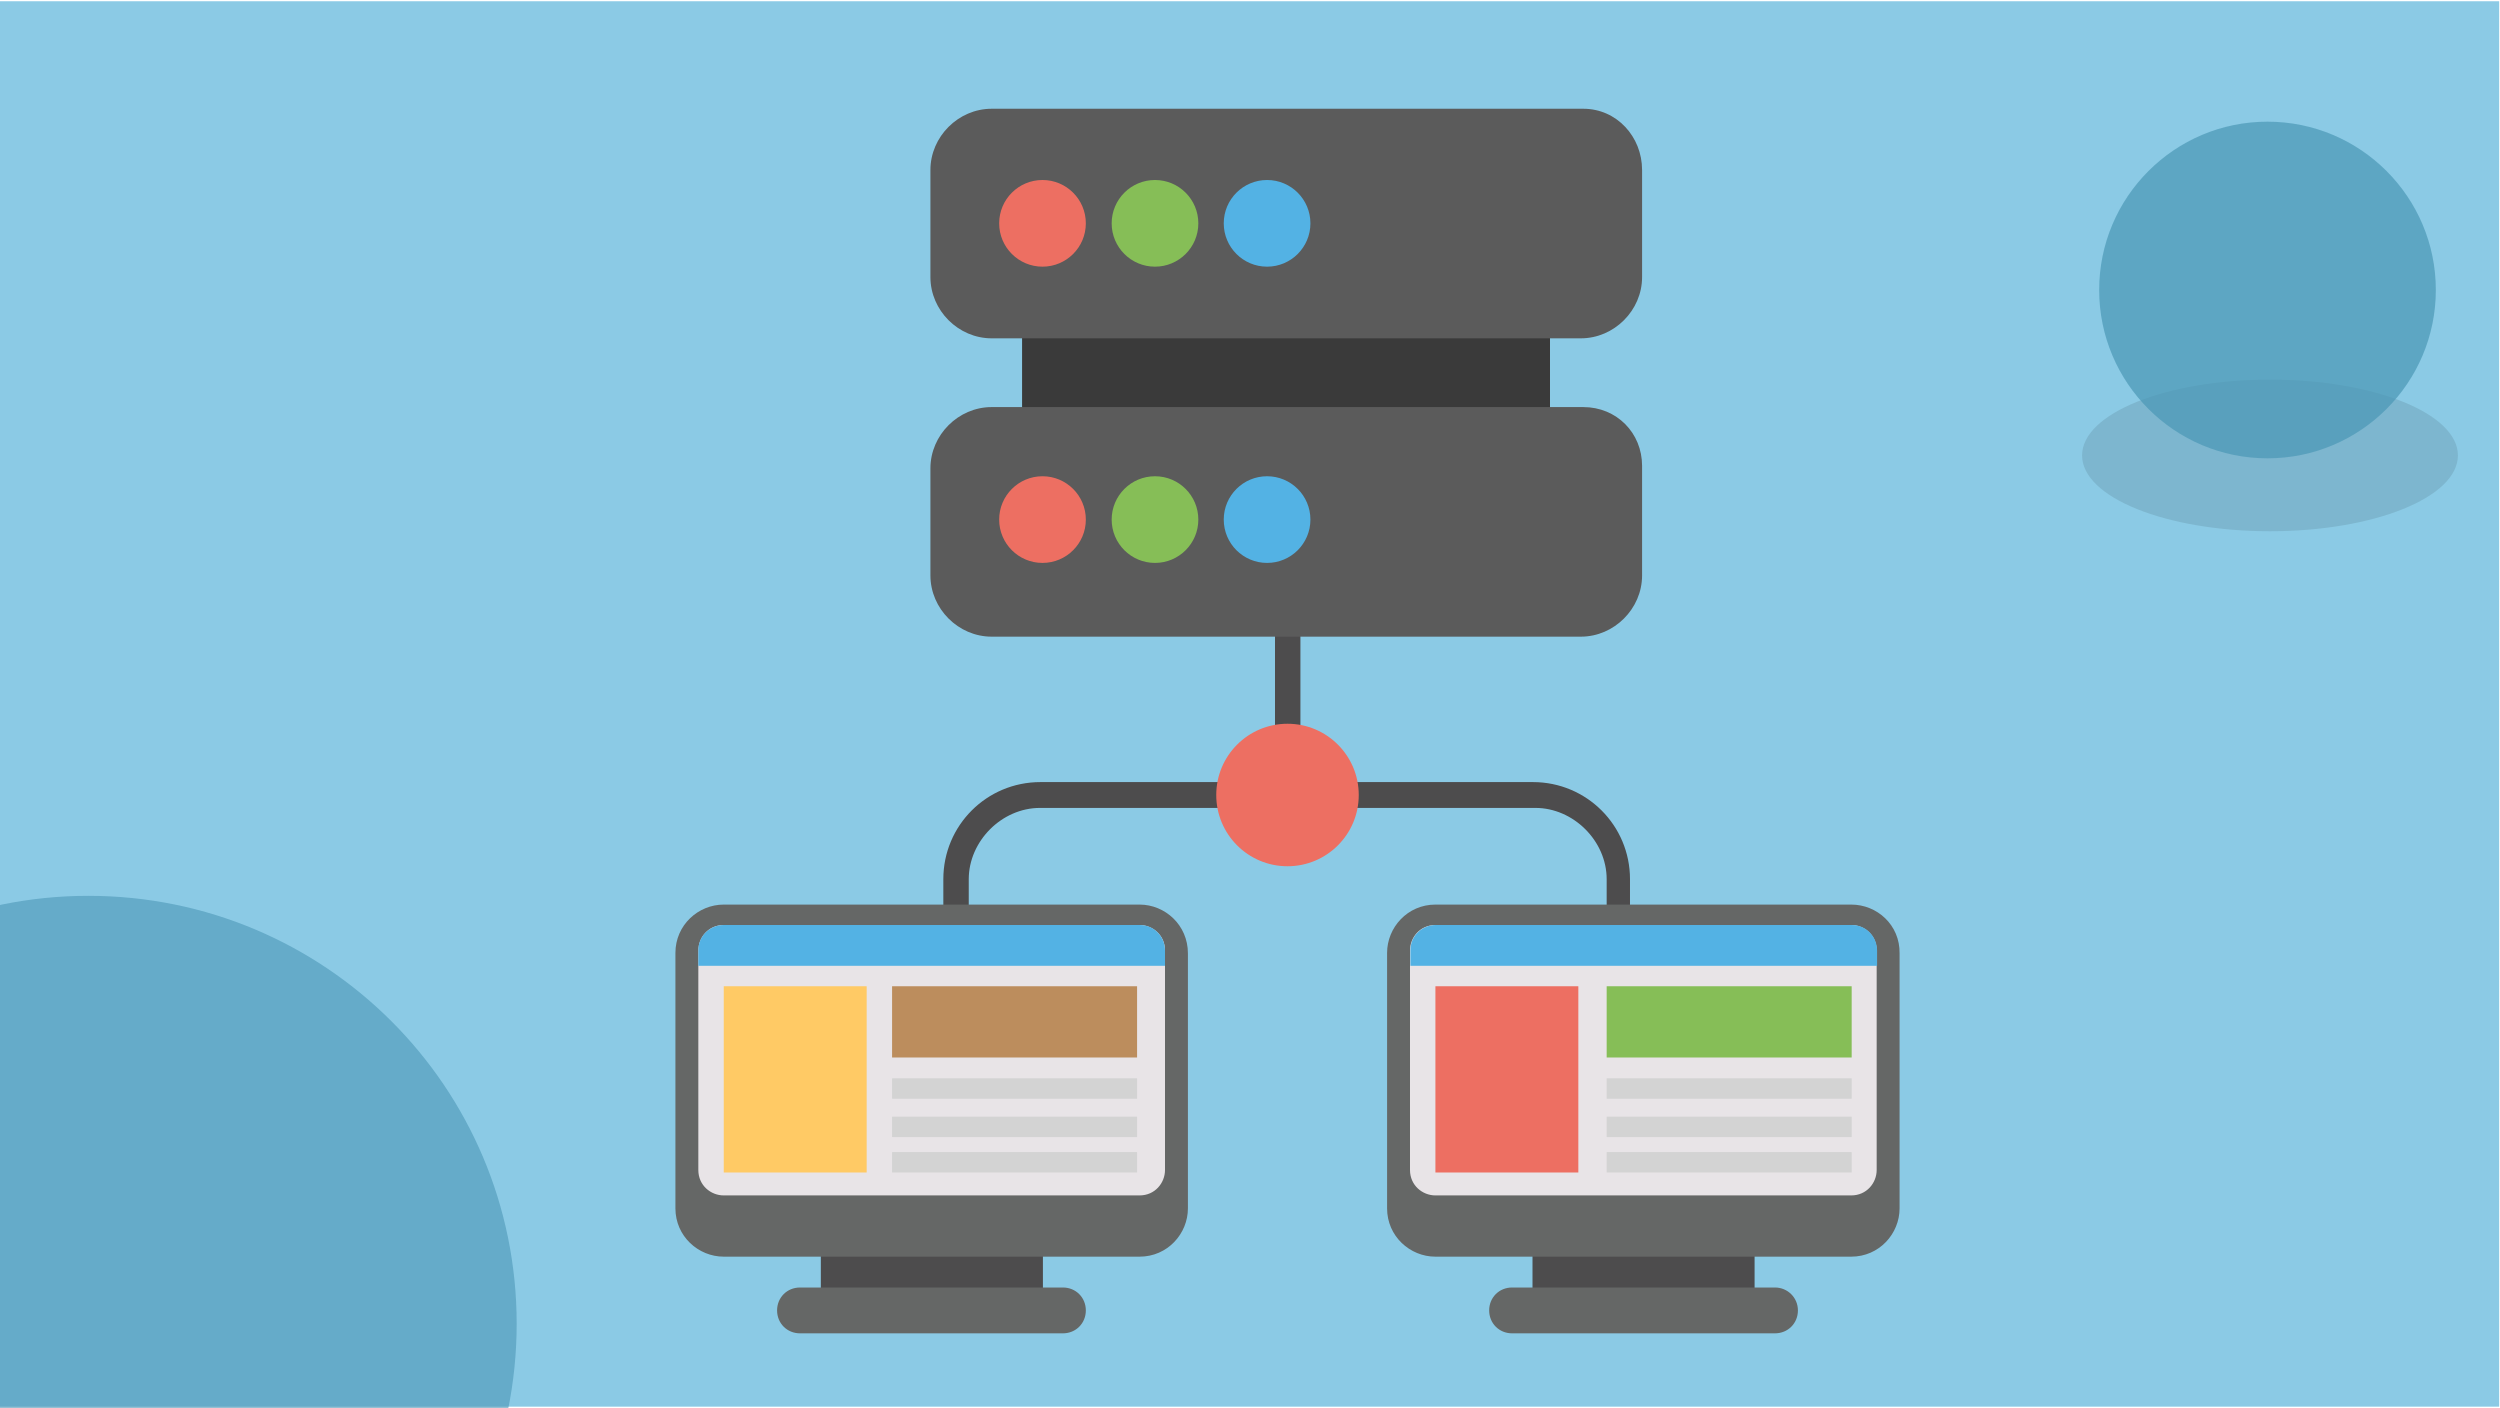 <?xml version="1.0" encoding="utf-8"?>
<!-- Generator: Adobe Illustrator 26.2.1, SVG Export Plug-In . SVG Version: 6.00 Build 0)  -->
<svg version="1.1" id="레이어_1" xmlns="http://www.w3.org/2000/svg" xmlns:xlink="http://www.w3.org/1999/xlink" x="0px"
	 y="0px" viewBox="0 0 600 338" style="enable-background:new 0 0 600 338;" xml:space="preserve">
<style type="text/css">
	
		.st0{opacity:0.9;clip-path:url(#SVGID_00000039092654708458375220000010520727983867613059_);fill:#7FC4E2;enable-background:new    ;}
	.st1{opacity:0.1;clip-path:url(#SVGID_00000039092654708458375220000010520727983867613059_);enable-background:new    ;}
	
		.st2{opacity:0.7;clip-path:url(#SVGID_00000039092654708458375220000010520727983867613059_);fill:#4B97B5;enable-background:new    ;}
	
		.st3{opacity:0.6;clip-path:url(#SVGID_00000039092654708458375220000010520727983867613059_);fill:#4B97B5;enable-background:new    ;}
	.st4{fill:#3A3A3A;}
	.st5{fill:#4D4C4D;}
	.st6{fill:#ED6F62;}
	.st7{fill:#656766;}
	.st8{fill:#E8E4E7;}
	.st9{fill:#53B2E4;}
	.st10{fill:#FFCA65;}
	.st11{fill:#BC8D5D;}
	.st12{fill:#D3D3D3;}
	.st13{fill:#86BE57;}
	.st14{fill:#5B5B5B;}
</style>
<g>
	<defs>
		<rect id="SVGID_1_" y="0" width="600" height="338"/>
	</defs>
	<clipPath id="SVGID_00000058556177394366224520000005608321399423806859_">
		<use xlink:href="#SVGID_1_"  style="overflow:visible;"/>
	</clipPath>
	
		<path style="opacity:0.9;clip-path:url(#SVGID_00000058556177394366224520000005608321399423806859_);fill:#7FC4E2;enable-background:new    ;" d="
		M599.8,0.3h-600v337.3h600V0.3z"/>
	
		<path style="opacity:0.1;clip-path:url(#SVGID_00000058556177394366224520000005608321399423806859_);enable-background:new    ;" d="
		M544.8,127.5c24.9,0,45.1-8.1,45.1-18.2s-20.2-18.2-45.1-18.2s-45.1,8.1-45.1,18.2S519.9,127.5,544.8,127.5z"/>
	
		<path style="opacity:0.7;clip-path:url(#SVGID_00000058556177394366224520000005608321399423806859_);fill:#4B97B5;enable-background:new    ;" d="
		M544.2,110c22.3,0,40.4-18.1,40.4-40.4c0-22.3-18.1-40.4-40.4-40.4s-40.4,18.1-40.4,40.4C503.8,91.9,521.9,110,544.2,110z"/>
	
		<path style="opacity:0.6;clip-path:url(#SVGID_00000058556177394366224520000005608321399423806859_);fill:#4B97B5;enable-background:new    ;" d="
		M21.2,420.5c56.7,0,102.8-46,102.8-102.8S78,215,21.2,215c-56.7,0-102.8,46-102.8,102.8S-35.5,420.5,21.2,420.5z"/>
</g>
<rect x="245.3" y="77.5" class="st4" width="126.7" height="27.6"/>
<g>
	<rect x="306" y="124.1" class="st5" width="6.1" height="65.5"/>
</g>
<g>
	<path class="st5" d="M391.7,242.2h-6.1V211c0-9.2-8-17.1-17.1-17.1H249.6c-9.2,0-17.1,8-17.1,17.1v31.2h-6.1V211
		c0-12.9,10.4-23.3,23.3-23.3h118.2c12.9,0,23.3,10.4,23.3,23.3v31.2H391.7z"/>
</g>
<circle class="st6" cx="309" cy="190.8" r="17.1"/>
<g>
	<g>
		<rect x="197" y="300.4" class="st5" width="53.3" height="9.2"/>
		<path class="st7" d="M255.1,309h-63.1c-3.1,0-5.5,2.4-5.5,5.5l0,0c0,3.1,2.4,5.5,5.5,5.5h63.1c3.1,0,5.5-2.4,5.5-5.5l0,0
			C260.6,311.4,258.2,309,255.1,309z"/>
		<path class="st7" d="M273.5,217.1h-99.8c-6.1,0-11.6,4.9-11.6,11.6V290c0,6.7,5.5,11.6,11.6,11.6h99.8c6.7,0,11.6-5.5,11.6-11.6
			v-61.2C285.1,222,279.6,217.1,273.5,217.1z"/>
	</g>
	<path class="st8" d="M173.7,286.9c-3.1,0-6.1-2.4-6.1-6.1v-52.7c0-3.1,2.4-6.1,6.1-6.1h99.8c3.1,0,6.1,2.4,6.1,6.1v52.7
		c0,3.1-2.4,6.1-6.1,6.1H173.7z"/>
	<path class="st9" d="M279.6,231.8v-3.7c0-3.1-2.4-6.1-6.1-6.1h-99.8c-3.1,0-6.1,2.4-6.1,6.1v3.7H279.6z"/>
	<rect x="173.7" y="236.7" class="st10" width="34.3" height="44.7"/>
	<rect x="214.1" y="236.7" class="st11" width="58.8" height="17.1"/>
	<rect x="214.1" y="258.8" class="st12" width="58.8" height="4.9"/>
	<rect x="214.1" y="268" class="st12" width="58.8" height="4.9"/>
	<rect x="214.1" y="276.5" class="st12" width="58.8" height="4.9"/>
	<g>
		<rect x="367.8" y="300.4" class="st5" width="53.3" height="9.2"/>
		<path class="st7" d="M426,309h-63.1c-3.1,0-5.5,2.4-5.5,5.5l0,0c0,3.1,2.4,5.5,5.5,5.5H426c3.1,0,5.5-2.4,5.5-5.5l0,0
			C431.5,311.4,429,309,426,309z"/>
		<path class="st7" d="M444.3,217.1h-99.8c-6.7,0-11.6,5.5-11.6,11.6V290c0,6.7,5.5,11.6,11.6,11.6h99.8c6.7,0,11.6-5.5,11.6-11.6
			v-61.2C456,222,450.5,217.1,444.3,217.1z"/>
	</g>
	<path class="st8" d="M344.5,286.9c-3.1,0-6.1-2.4-6.1-6.1v-52.7c0-3.1,2.4-6.1,6.1-6.1h99.8c3.1,0,6.1,2.4,6.1,6.1v52.7
		c0,3.1-2.4,6.1-6.1,6.1H344.5z"/>
	<path class="st9" d="M450.5,231.8v-3.7c0-3.1-2.4-6.1-6.1-6.1h-99.8c-3.1,0-6.1,2.4-6.1,6.1v3.7H450.5z"/>
	<rect x="344.5" y="236.7" class="st6" width="34.3" height="44.7"/>
	<rect x="385.6" y="236.7" class="st13" width="58.8" height="17.1"/>
	<rect x="385.6" y="258.8" class="st12" width="58.8" height="4.9"/>
	<rect x="385.6" y="268" class="st12" width="58.8" height="4.9"/>
	<rect x="385.6" y="276.5" class="st12" width="58.8" height="4.9"/>
</g>
<path class="st14" d="M380,26.1H238c-8,0-14.7,6.7-14.7,14.7v25.7c0,8,6.7,14.7,14.7,14.7h141.4c8,0,14.7-6.7,14.7-14.7V40.8
	C394.1,32.8,388,26.1,380,26.1z"/>
<g>
	<circle class="st6" cx="250.2" cy="53.6" r="10.4"/>
	<circle class="st13" cx="277.2" cy="53.6" r="10.4"/>
	<circle class="st9" cx="304.1" cy="53.6" r="10.4"/>
</g>
<path class="st14" d="M380,97.7H238c-8,0-14.7,6.7-14.7,14.7v25.7c0,8,6.7,14.7,14.7,14.7h141.4c8,0,14.7-6.7,14.7-14.7v-26.3
	C394.1,103.9,388,97.7,380,97.7z"/>
<g>
	<circle class="st6" cx="250.2" cy="124.7" r="10.4"/>
	<circle class="st13" cx="277.2" cy="124.7" r="10.4"/>
	<circle class="st9" cx="304.1" cy="124.7" r="10.4"/>
</g>
</svg>
